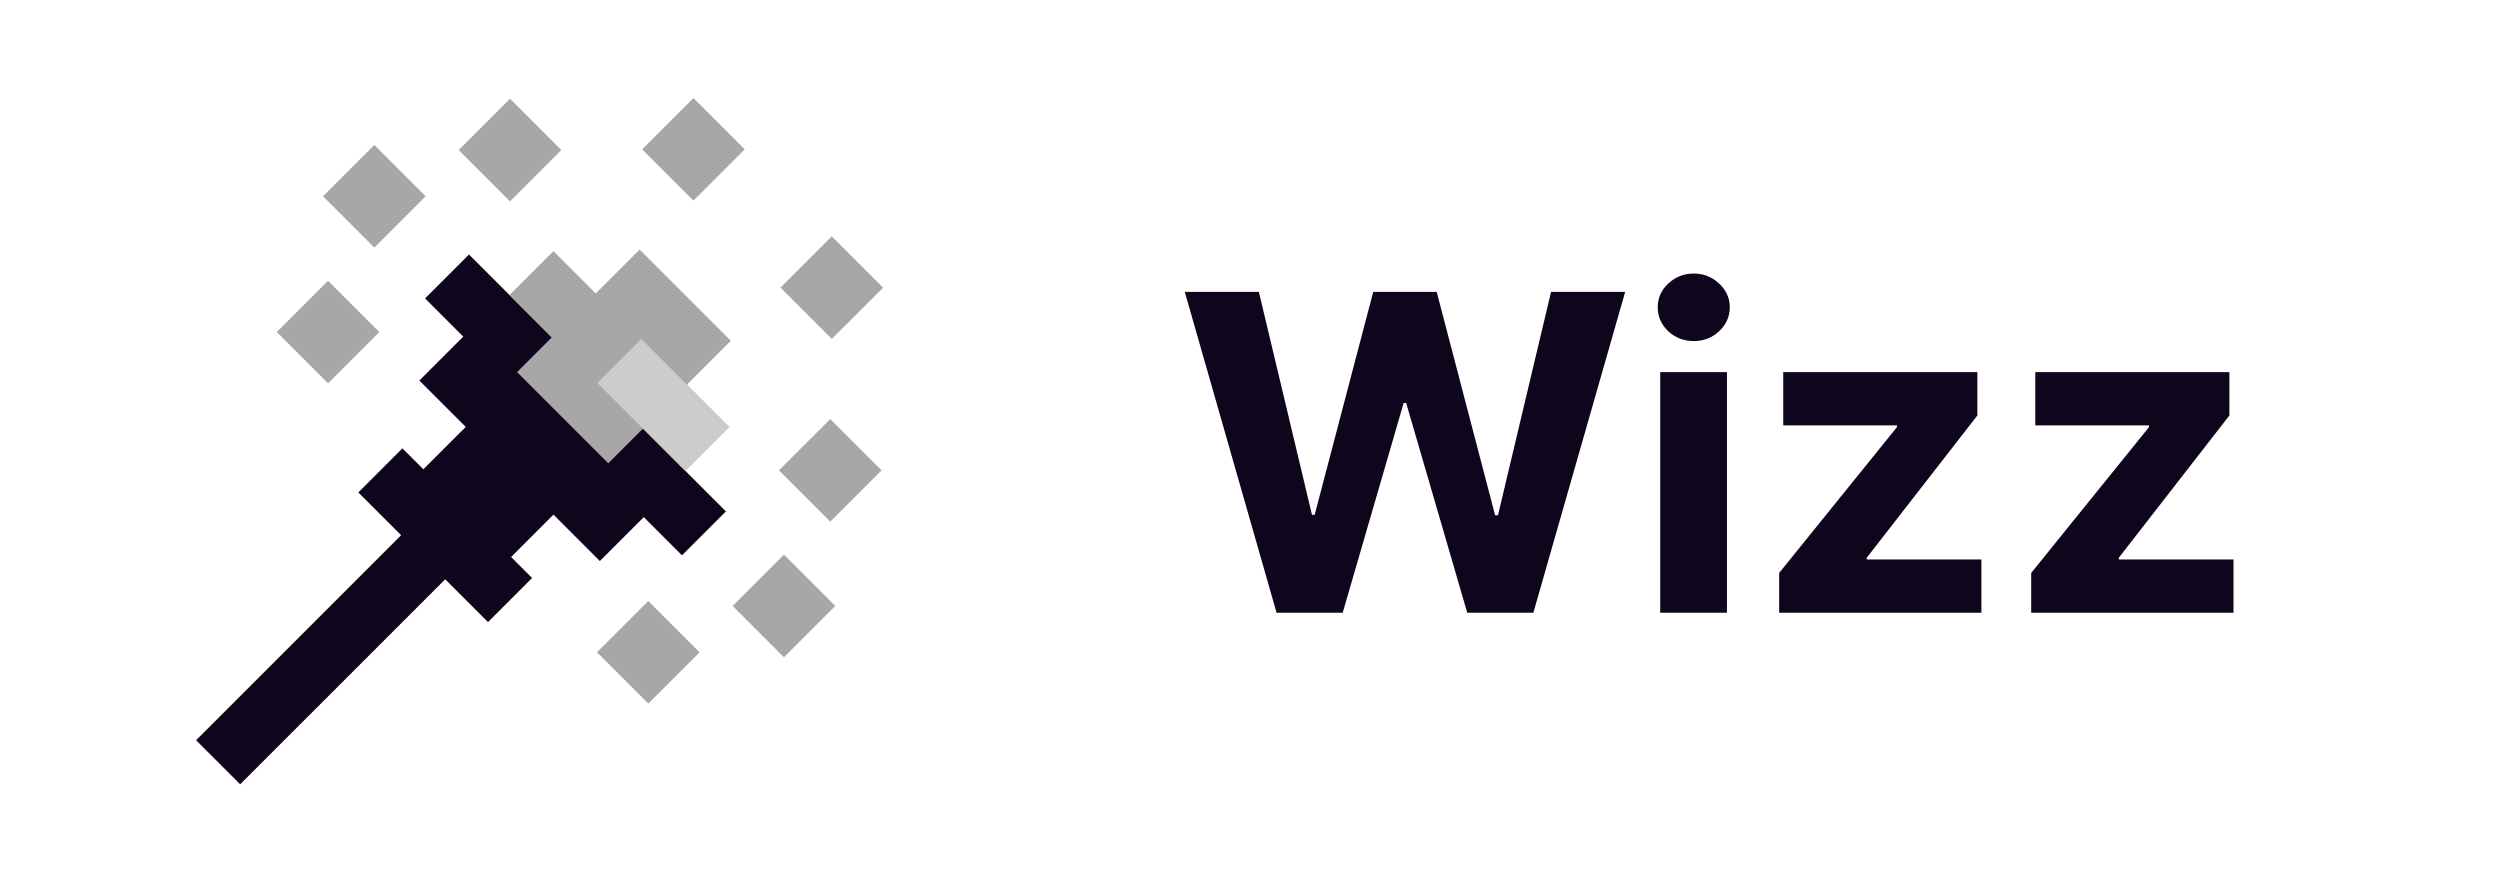 <svg width="102" height="36" viewBox="0 0 102 36" fill="none" xmlns="http://www.w3.org/2000/svg">
<path d="M52.084 25L48.339 11.909H51.362L53.529 21.005H53.638L56.028 11.909H58.617L61.001 21.024H61.117L63.283 11.909H66.307L62.561 25H59.864L57.371 16.441H57.269L54.782 25H52.084ZM67.737 25V15.182H70.46V25H67.737ZM69.105 13.916C68.7 13.916 68.353 13.782 68.063 13.514C67.778 13.241 67.635 12.915 67.635 12.536C67.635 12.161 67.778 11.839 68.063 11.57C68.353 11.298 68.7 11.161 69.105 11.161C69.51 11.161 69.855 11.298 70.14 11.57C70.43 11.839 70.575 12.161 70.575 12.536C70.575 12.915 70.43 13.241 70.14 13.514C69.855 13.782 69.51 13.916 69.105 13.916ZM72.59 25V23.376L77.397 17.425V17.355H72.756V15.182H80.676V16.952L76.163 22.756V22.827H80.842V25H72.59ZM82.873 25V23.376L87.68 17.425V17.355H83.04V15.182H90.959V16.952L86.447 22.756V22.827H91.126V25H82.873Z" fill="#0F051D"/>
<path fill-rule="evenodd" clip-rule="evenodd" d="M19.135 10.384L17.343 12.175L18.901 13.734L17.109 15.526L19.002 17.418L17.273 19.147L16.418 18.292L14.62 20.091L16.365 21.836L8 30.201L9.799 31.999L18.164 23.635L19.91 25.381L21.709 23.582L20.853 22.726L22.581 20.997L24.474 22.89L26.266 21.098L27.824 22.657L29.616 20.865L19.135 10.384Z" fill="#0F051D"/>
<path d="M31.985 22.631L29.892 24.724L31.985 26.817L34.078 24.724L31.985 22.631Z" fill="#A7A7A7"/>
<path d="M15.272 5.916L13.179 8.009L15.272 10.102L17.365 8.009L15.272 5.916Z" fill="#A7A7A7"/>
<path d="M20.808 4.029L18.715 6.122L20.808 8.215L22.901 6.122L20.808 4.029Z" fill="#A7A7A7"/>
<path d="M28.293 4L26.2 6.093L28.293 8.186L30.386 6.093L28.293 4Z" fill="#A7A7A7"/>
<path d="M33.874 17.098L31.781 19.19L33.874 21.283L35.967 19.19L33.874 17.098Z" fill="#A7A7A7"/>
<path d="M33.937 9.643L31.844 11.736L33.937 13.829L36.03 11.736L33.937 9.643Z" fill="#A7A7A7"/>
<path d="M26.45 24.521L24.357 26.614L26.45 28.707L28.543 26.614L26.45 24.521Z" fill="#A7A7A7"/>
<path d="M13.384 11.455L11.291 13.548L13.384 15.641L15.477 13.548L13.384 11.455Z" fill="#A7A7A7"/>
<path d="M22.579 10.245L20.787 12.037L27.959 19.209L29.751 17.418L22.579 10.245Z" fill="#A7A7A7"/>
<path d="M26.097 10.181L21.096 15.182L24.817 18.903L29.818 13.902L26.097 10.181Z" fill="#A7A7A7"/>
<path d="M26.166 13.832L24.374 15.624L27.96 19.21L29.752 17.418L26.166 13.832Z" fill="#CCCCCC"/>
</svg>
